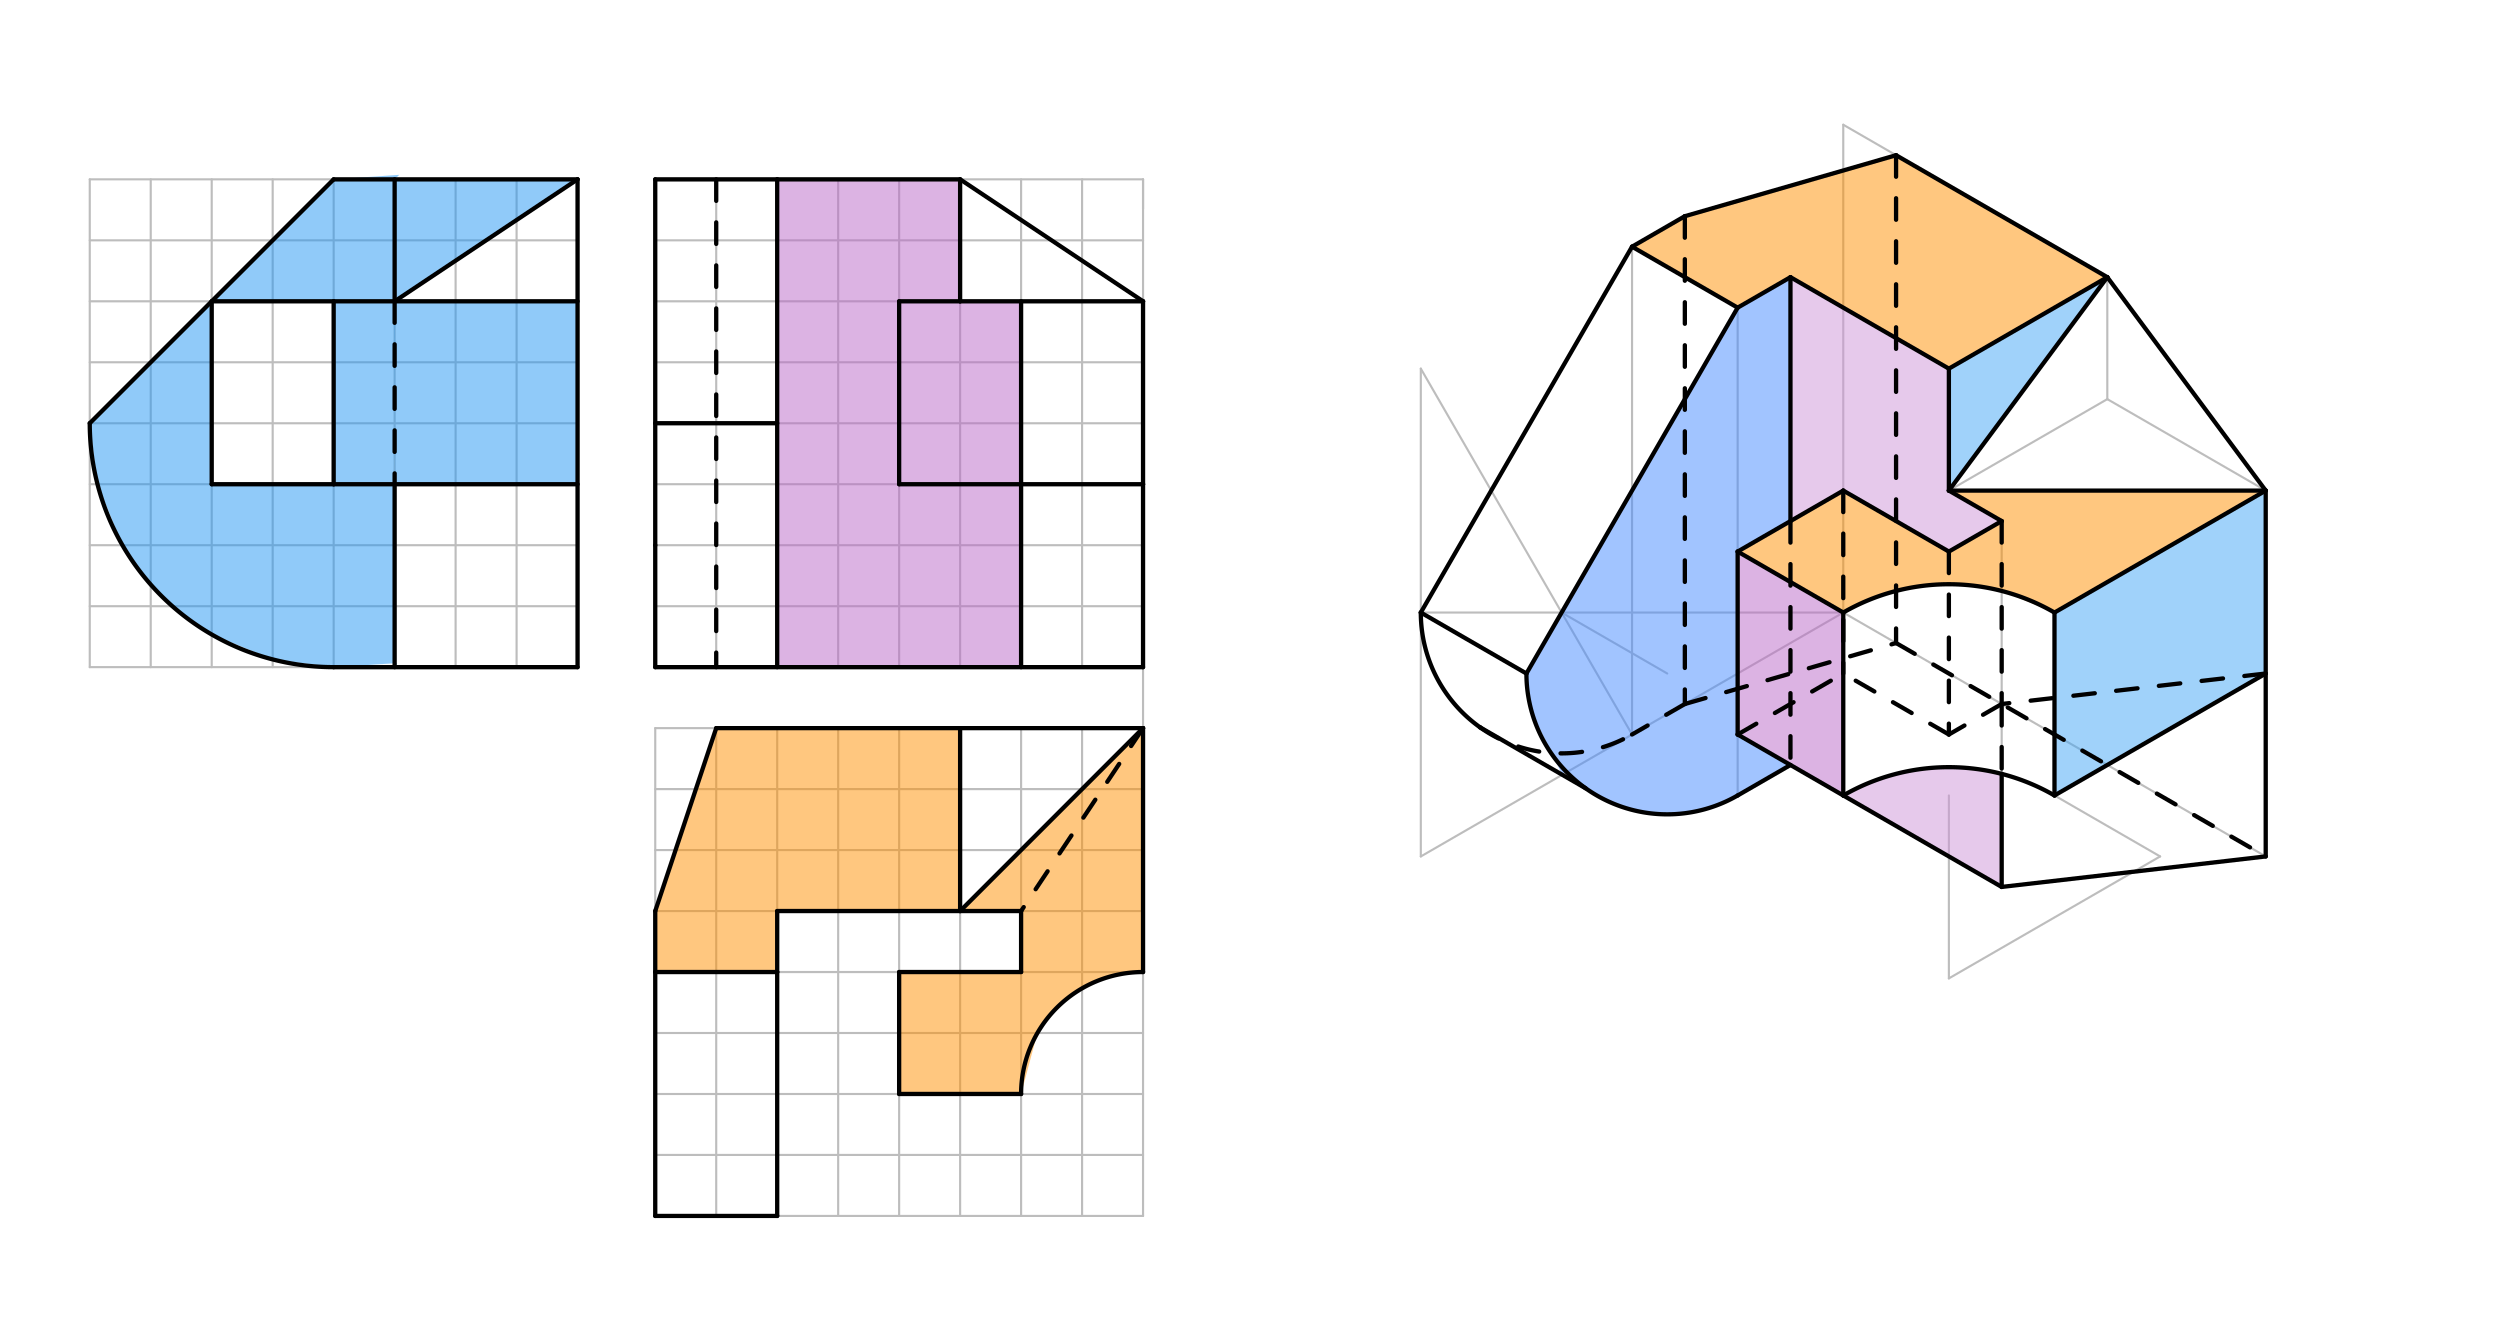 <svg xmlns="http://www.w3.org/2000/svg" class="svg--816" height="100%" preserveAspectRatio="xMidYMid meet" viewBox="0 0 1162.205 617.953" width="100%"><defs><marker id="marker-arrow" markerHeight="16" markerUnits="userSpaceOnUse" markerWidth="24" orient="auto-start-reverse" refX="24" refY="4" viewBox="0 0 24 8"><path d="M 0 0 L 24 4 L 0 8 z" stroke="inherit"></path></marker></defs><g class="aux-layer--949"><g class="element--733"><line stroke="#BDBDBD" stroke-dasharray="none" stroke-linecap="round" stroke-width="1" x1="304.609" x2="304.609" y1="83.375" y2="310.147"></line></g><g class="element--733"><line stroke="#BDBDBD" stroke-dasharray="none" stroke-linecap="round" stroke-width="1" x1="304.609" x2="531.381" y1="83.375" y2="83.375"></line></g><g class="element--733"><line stroke="#BDBDBD" stroke-dasharray="none" stroke-linecap="round" stroke-width="1" x1="304.609" x2="531.381" y1="196.761" y2="196.761"></line></g><g class="element--733"><line stroke="#BDBDBD" stroke-dasharray="none" stroke-linecap="round" stroke-width="1" x1="304.609" x2="531.381" y1="310.147" y2="310.147"></line></g><g class="element--733"><line stroke="#BDBDBD" stroke-dasharray="none" stroke-linecap="round" stroke-width="1" x1="531.381" x2="531.381" y1="83.375" y2="310.147"></line></g><g class="element--733"><line stroke="#BDBDBD" stroke-dasharray="none" stroke-linecap="round" stroke-width="1" x1="417.995" x2="417.995" y1="83.375" y2="310.147"></line></g><g class="element--733"><line stroke="#BDBDBD" stroke-dasharray="none" stroke-linecap="round" stroke-width="1" x1="417.995" x2="304.609" y1="111.721" y2="111.721"></line></g><g class="element--733"><line stroke="#BDBDBD" stroke-dasharray="none" stroke-linecap="round" stroke-width="1" x1="417.995" x2="531.381" y1="111.721" y2="111.721"></line></g><g class="element--733"><line stroke="#BDBDBD" stroke-dasharray="none" stroke-linecap="round" stroke-width="1" x1="304.609" x2="531.381" y1="140.068" y2="140.068"></line></g><g class="element--733"><line stroke="#BDBDBD" stroke-dasharray="none" stroke-linecap="round" stroke-width="1" x1="304.609" x2="531.381" y1="168.414" y2="168.414"></line></g><g class="element--733"><line stroke="#BDBDBD" stroke-dasharray="none" stroke-linecap="round" stroke-width="1" x1="304.609" x2="531.381" y1="225.107" y2="225.107"></line></g><g class="element--733"><line stroke="#BDBDBD" stroke-dasharray="none" stroke-linecap="round" stroke-width="1" x1="304.609" x2="531.381" y1="253.454" y2="253.454"></line></g><g class="element--733"><line stroke="#BDBDBD" stroke-dasharray="none" stroke-linecap="round" stroke-width="1" x1="304.609" x2="531.381" y1="281.8" y2="281.8"></line></g><g class="element--733"><line stroke="#BDBDBD" stroke-dasharray="none" stroke-linecap="round" stroke-width="1" x1="332.956" x2="332.956" y1="196.761" y2="83.375"></line></g><g class="element--733"><line stroke="#BDBDBD" stroke-dasharray="none" stroke-linecap="round" stroke-width="1" x1="332.956" x2="332.956" y1="196.761" y2="310.147"></line></g><g class="element--733"><line stroke="#BDBDBD" stroke-dasharray="none" stroke-linecap="round" stroke-width="1" x1="361.302" x2="361.302" y1="196.761" y2="83.375"></line></g><g class="element--733"><line stroke="#BDBDBD" stroke-dasharray="none" stroke-linecap="round" stroke-width="1" x1="361.302" x2="361.302" y1="196.761" y2="310.147"></line></g><g class="element--733"><line stroke="#BDBDBD" stroke-dasharray="none" stroke-linecap="round" stroke-width="1" x1="389.649" x2="389.649" y1="83.375" y2="310.147"></line></g><g class="element--733"><line stroke="#BDBDBD" stroke-dasharray="none" stroke-linecap="round" stroke-width="1" x1="446.342" x2="446.342" y1="83.375" y2="310.147"></line></g><g class="element--733"><line stroke="#BDBDBD" stroke-dasharray="none" stroke-linecap="round" stroke-width="1" x1="474.688" x2="474.688" y1="83.375" y2="310.147"></line></g><g class="element--733"><line stroke="#BDBDBD" stroke-dasharray="none" stroke-linecap="round" stroke-width="1" x1="503.035" x2="503.035" y1="83.375" y2="310.147"></line></g><g class="element--733"><line stroke="#BDBDBD" stroke-dasharray="none" stroke-linecap="round" stroke-width="1" x1="531.381" x2="531.381" y1="83.375" y2="97.1"></line></g><g class="element--733"><line stroke="#BDBDBD" stroke-dasharray="none" stroke-linecap="round" stroke-width="1" x1="41.727" x2="41.727" y1="310.147" y2="83.375"></line></g><g class="element--733"><line stroke="#BDBDBD" stroke-dasharray="none" stroke-linecap="round" stroke-width="1" x1="41.727" x2="268.499" y1="83.375" y2="83.375"></line></g><g class="element--733"><line stroke="#BDBDBD" stroke-dasharray="none" stroke-linecap="round" stroke-width="1" x1="268.499" x2="268.499" y1="83.375" y2="310.147"></line></g><g class="element--733"><line stroke="#BDBDBD" stroke-dasharray="none" stroke-linecap="round" stroke-width="1" x1="41.727" x2="268.499" y1="310.147" y2="310.147"></line></g><g class="element--733"><line stroke="#BDBDBD" stroke-dasharray="none" stroke-linecap="round" stroke-width="1" x1="41.727" x2="268.499" y1="281.8" y2="281.8"></line></g><g class="element--733"><line stroke="#BDBDBD" stroke-dasharray="none" stroke-linecap="round" stroke-width="1" x1="41.727" x2="268.499" y1="253.454" y2="253.454"></line></g><g class="element--733"><line stroke="#BDBDBD" stroke-dasharray="none" stroke-linecap="round" stroke-width="1" x1="41.727" x2="268.499" y1="225.107" y2="225.107"></line></g><g class="element--733"><line stroke="#BDBDBD" stroke-dasharray="none" stroke-linecap="round" stroke-width="1" x1="41.727" x2="268.499" y1="196.761" y2="196.761"></line></g><g class="element--733"><line stroke="#BDBDBD" stroke-dasharray="none" stroke-linecap="round" stroke-width="1" x1="41.727" x2="268.499" y1="168.414" y2="168.414"></line></g><g class="element--733"><line stroke="#BDBDBD" stroke-dasharray="none" stroke-linecap="round" stroke-width="1" x1="41.727" x2="268.499" y1="140.068" y2="140.068"></line></g><g class="element--733"><line stroke="#BDBDBD" stroke-dasharray="none" stroke-linecap="round" stroke-width="1" x1="41.727" x2="268.499" y1="111.721" y2="111.721"></line></g><g class="element--733"><line stroke="#BDBDBD" stroke-dasharray="none" stroke-linecap="round" stroke-width="1" x1="531.381" x2="531.381" y1="310.147" y2="338.493"></line></g><g class="element--733"><line stroke="#BDBDBD" stroke-dasharray="none" stroke-linecap="round" stroke-width="1" x1="531.381" x2="304.609" y1="338.493" y2="338.493"></line></g><g class="element--733"><line stroke="#BDBDBD" stroke-dasharray="none" stroke-linecap="round" stroke-width="1" x1="304.609" x2="304.609" y1="338.493" y2="565.265"></line></g><g class="element--733"><line stroke="#BDBDBD" stroke-dasharray="none" stroke-linecap="round" stroke-width="1" x1="332.956" x2="332.956" y1="338.493" y2="565.265"></line></g><g class="element--733"><line stroke="#BDBDBD" stroke-dasharray="none" stroke-linecap="round" stroke-width="1" x1="361.302" x2="361.302" y1="338.493" y2="565.265"></line></g><g class="element--733"><line stroke="#BDBDBD" stroke-dasharray="none" stroke-linecap="round" stroke-width="1" x1="389.649" x2="389.649" y1="338.493" y2="565.265"></line></g><g class="element--733"><line stroke="#BDBDBD" stroke-dasharray="none" stroke-linecap="round" stroke-width="1" x1="417.995" x2="417.995" y1="338.493" y2="565.265"></line></g><g class="element--733"><line stroke="#BDBDBD" stroke-dasharray="none" stroke-linecap="round" stroke-width="1" x1="446.342" x2="446.342" y1="338.493" y2="565.265"></line></g><g class="element--733"><line stroke="#BDBDBD" stroke-dasharray="none" stroke-linecap="round" stroke-width="1" x1="474.688" x2="474.688" y1="338.493" y2="565.265"></line></g><g class="element--733"><line stroke="#BDBDBD" stroke-dasharray="none" stroke-linecap="round" stroke-width="1" x1="503.035" x2="503.035" y1="338.493" y2="565.265"></line></g><g class="element--733"><line stroke="#BDBDBD" stroke-dasharray="none" stroke-linecap="round" stroke-width="1" x1="531.381" x2="531.381" y1="338.493" y2="565.265"></line></g><g class="element--733"><line stroke="#BDBDBD" stroke-dasharray="none" stroke-linecap="round" stroke-width="1" x1="531.381" x2="304.609" y1="565.265" y2="565.265"></line></g><g class="element--733"><line stroke="#BDBDBD" stroke-dasharray="none" stroke-linecap="round" stroke-width="1" x1="531.381" x2="304.609" y1="366.84" y2="366.84"></line></g><g class="element--733"><line stroke="#BDBDBD" stroke-dasharray="none" stroke-linecap="round" stroke-width="1" x1="531.381" x2="304.609" y1="395.186" y2="395.186"></line></g><g class="element--733"><line stroke="#BDBDBD" stroke-dasharray="none" stroke-linecap="round" stroke-width="1" x1="531.381" x2="304.609" y1="423.532" y2="423.532"></line></g><g class="element--733"><line stroke="#BDBDBD" stroke-dasharray="none" stroke-linecap="round" stroke-width="1" x1="531.381" x2="304.609" y1="451.879" y2="451.879"></line></g><g class="element--733"><line stroke="#BDBDBD" stroke-dasharray="none" stroke-linecap="round" stroke-width="1" x1="531.381" x2="304.609" y1="480.225" y2="480.225"></line></g><g class="element--733"><line stroke="#BDBDBD" stroke-dasharray="none" stroke-linecap="round" stroke-width="1" x1="531.381" x2="304.609" y1="508.572" y2="508.572"></line></g><g class="element--733"><line stroke="#BDBDBD" stroke-dasharray="none" stroke-linecap="round" stroke-width="1" x1="531.381" x2="304.609" y1="536.918" y2="536.918"></line></g><g class="element--733"><line stroke="#BDBDBD" stroke-dasharray="none" stroke-linecap="round" stroke-width="1" x1="70.074" x2="70.074" y1="83.375" y2="310.147"></line></g><g class="element--733"><line stroke="#BDBDBD" stroke-dasharray="none" stroke-linecap="round" stroke-width="1" x1="98.42" x2="98.42" y1="83.375" y2="310.147"></line></g><g class="element--733"><line stroke="#BDBDBD" stroke-dasharray="none" stroke-linecap="round" stroke-width="1" x1="126.767" x2="126.767" y1="83.375" y2="310.147"></line></g><g class="element--733"><line stroke="#BDBDBD" stroke-dasharray="none" stroke-linecap="round" stroke-width="1" x1="155.113" x2="155.113" y1="83.375" y2="310.147"></line></g><g class="element--733"><line stroke="#BDBDBD" stroke-dasharray="none" stroke-linecap="round" stroke-width="1" x1="183.46" x2="183.46" y1="83.375" y2="310.147"></line></g><g class="element--733"><line stroke="#BDBDBD" stroke-dasharray="none" stroke-linecap="round" stroke-width="1" x1="211.806" x2="211.806" y1="83.375" y2="310.147"></line></g><g class="element--733"><line stroke="#BDBDBD" stroke-dasharray="none" stroke-linecap="round" stroke-width="1" x1="240.153" x2="240.153" y1="83.375" y2="310.147"></line></g><g class="element--733"><line stroke="#BDBDBD" stroke-dasharray="none" stroke-linecap="round" stroke-width="1" x1="856.9" x2="856.9" y1="57.988" y2="284.759"></line></g><g class="element--733"><line stroke="#BDBDBD" stroke-dasharray="none" stroke-linecap="round" stroke-width="1" x1="856.9" x2="1053.29" y1="284.759" y2="398.145"></line></g><g class="element--733"><line stroke="#BDBDBD" stroke-dasharray="none" stroke-linecap="round" stroke-width="1" x1="856.9" x2="660.51" y1="284.759" y2="398.145"></line></g><g class="element--733"><line stroke="#BDBDBD" stroke-dasharray="none" stroke-linecap="round" stroke-width="1" x1="1053.29" x2="979.644" y1="228.066" y2="185.547"></line></g><g class="element--733"><line stroke="#BDBDBD" stroke-dasharray="none" stroke-linecap="round" stroke-width="1" x1="979.644" x2="979.644" y1="185.547" y2="128.854"></line></g><g class="element--733"><line stroke="#BDBDBD" stroke-dasharray="none" stroke-linecap="round" stroke-width="1" x1="979.644" x2="905.997" y1="185.547" y2="228.066"></line></g><g class="element--733"><line stroke="#BDBDBD" stroke-dasharray="none" stroke-linecap="round" stroke-width="1" x1="660.51" x2="660.51" y1="398.145" y2="284.759"></line></g><g class="element--733"><line stroke="#BDBDBD" stroke-dasharray="none" stroke-linecap="round" stroke-width="1" x1="955.095" x2="1004.193" y1="369.799" y2="398.145"></line></g><g class="element--733"><line stroke="#BDBDBD" stroke-dasharray="none" stroke-linecap="round" stroke-width="1" x1="1004.193" x2="905.997" y1="398.145" y2="454.838"></line></g><g class="element--733"><line stroke="#BDBDBD" stroke-dasharray="none" stroke-linecap="round" stroke-width="1" x1="905.997" x2="905.997" y1="454.838" y2="369.799"></line></g><g class="element--733"><line stroke="#BDBDBD" stroke-dasharray="none" stroke-linecap="round" stroke-width="1" x1="930.546" x2="930.546" y1="242.239" y2="412.318"></line></g><g class="element--733"><line stroke="#BDBDBD" stroke-dasharray="none" stroke-linecap="round" stroke-width="1" x1="856.9" x2="905.997" y1="57.988" y2="86.334"></line></g><g class="element--733"><line stroke="#BDBDBD" stroke-dasharray="none" stroke-linecap="round" stroke-width="1" x1="758.705" x2="758.705" y1="114.68" y2="341.452"></line></g><g class="element--733"><line stroke="#BDBDBD" stroke-dasharray="none" stroke-linecap="round" stroke-width="1" x1="807.802" x2="807.802" y1="143.027" y2="369.799"></line></g><g class="element--733"><line stroke="#BDBDBD" stroke-dasharray="none" stroke-linecap="round" stroke-width="1" x1="660.51" x2="660.51" y1="284.759" y2="171.373"></line></g><g class="element--733"><line stroke="#BDBDBD" stroke-dasharray="none" stroke-linecap="round" stroke-width="1" x1="660.51" x2="758.705" y1="171.373" y2="341.452"></line></g><g class="element--733"><line stroke="#BDBDBD" stroke-dasharray="none" stroke-linecap="round" stroke-width="1" x1="660.51" x2="856.9" y1="284.759" y2="284.759"></line></g><g class="element--733"><line stroke="#BDBDBD" stroke-dasharray="none" stroke-linecap="round" stroke-width="1" x1="725.973" x2="775.071" y1="284.759" y2="313.106"></line></g></g><g class="main-layer--75a"><g class="element--733"><g fill="#BA68C8" opacity="0.5"><path d="M 361.302 83.375 L 361.302 310.147 L 361.302 310.147 L 474.688 310.147 L 474.688 225.107 L 474.688 140.068 L 446.342 140.068 L 446.342 83.375 L 361.302 83.375 Z" stroke="none"></path></g></g><g class="element--733"><g fill="#BA68C8" opacity="0.5"><path d="M 807.802 256.413 L 856.9 284.759 L 856.9 369.799 L 807.802 341.452 L 807.802 256.413 Z" stroke="none"></path></g></g><g class="element--733"><g fill="#FF8F00" opacity="0.5"><path d="M 304.609 451.879 L 361.302 451.879 L 361.302 423.532 L 446.342 423.532 L 446.342 338.493 L 332.956 338.493 L 304.609 423.532 L 304.609 451.879 Z" stroke="none"></path></g></g><g class="element--733"><g fill="#FF8F00" opacity="0.5"><path d="M 417.995 451.879 L 417.995 508.572 L 474.688 508.572 L 482.284 480.225 L 482.284 480.225 L 482.284 480.225 A 56.693 56.693 0 0 1 531.381 451.879 L 531.381 338.493 L 446.342 423.532 L 474.688 423.532 L 474.688 451.879 L 417.995 451.879 Z" stroke="none"></path></g></g><g class="element--733"><g fill="#FF8F00" opacity="0.5"><path d="M 758.705 114.68 L 807.802 143.027 L 832.351 128.854 L 905.997 171.373 L 979.644 128.854 L 881.449 72.161 L 783.254 100.507 L 758.705 114.68 Z" stroke="none"></path></g></g><g class="element--733"><g fill="#FF8F00" opacity="0.5"><path d="M 905.997 228.066 L 930.546 242.239 L 905.997 256.413 L 856.9 228.066 L 807.802 256.413 L 856.9 284.759 L 856.9 284.759 L 856.9 284.759 A 98.195 98.195 0 0 1 930.546 274.722 L 955.095 284.759 L 1053.29 228.066 L 905.997 228.066 Z" stroke="none"></path></g></g><g class="element--733"><g fill="#42A5F5" opacity="0.5"><path d="M 905.997 171.373 L 905.997 228.066 L 979.644 128.854 L 905.997 171.373 Z" stroke="none"></path></g></g><g class="element--733"><g fill="#42A5F5" opacity="0.5"><path d="M 955.095 284.759 L 955.095 369.799 L 1053.29 313.106 L 1053.29 228.066 L 955.095 284.759 Z" stroke="none"></path></g></g><g class="element--733"><g fill="#2196F3" opacity="0.5"><path d="M 183.46 140.068 L 183.46 225.107 L 268.499 225.107 L 268.499 140.068 L 183.46 140.068 Z" stroke="none"></path></g></g><g class="element--733"><g fill="#2196F3" opacity="0.5"><path d="M 183.46 83.375 L 183.46 140.068 L 268.499 83.375 L 183.46 83.375 Z" stroke="none"></path></g></g><g class="element--733"><g fill="#2196F3" opacity="0.5"><path d="M 183.46 83.375 L 183.46 140.068 L 98.42 140.068 L 155.113 83.375 L 185.609 81.266 Z" stroke="none"></path></g></g><g class="element--733"><g fill="#2196F3" opacity="0.5"><path d="M 183.46 310.147 L 183.46 225.107 L 98.42 225.107 L 98.42 140.068 L 41.727 196.761 L 45.328 225.107 L 56.918 253.454 L 56.918 253.454 L 70.074 271.759 L 80.116 281.8 L 98.42 294.956 L 126.767 306.546 L 155.113 310.147 L 184.609 308.266 Z" stroke="none"></path></g></g><g class="element--733"><g fill="#2196F3" opacity="0.5"><path d="M 183.46 140.068 L 155.113 140.068 L 155.113 225.107 L 183.46 225.107 L 183.609 144.266 Z" stroke="none"></path></g></g><g class="element--733"><g fill="#CE93D8" opacity="0.5"><path d="M 832.351 242.239 L 832.351 242.239 L 856.9 228.066 L 905.997 256.413 L 905.997 256.413 L 930.546 242.239 L 905.997 228.066 L 905.997 171.373 L 832.351 128.854 L 832.351 242.239 Z" stroke="none"></path></g></g><g class="element--733"><g fill="#CE93D8" opacity="0.5"><path d="M 930.546 412.318 L 930.546 359.761 L 930.546 359.761 L 930.546 359.761 A 98.195 98.195 0 0 0 879.863 360.185 L 930.546 359.761 A 98.195 98.195 0 0 0 856.9 369.799 L 930.546 412.318 Z" stroke="none"></path></g></g><g class="element--733"><g fill="#448aff" opacity="0.5"><path d="M 832.351 128.854 L 807.802 143.027 L 709.607 313.106 L 712.244 331.496 L 726.264 360.182 L 727.953 358.552 L 727.953 358.552 A 65.463 65.463 0 0 0 792.295 376.262 L 727.953 358.552 A 65.463 65.463 0 0 0 807.802 369.799 L 832.351 355.625 L 807.802 341.452 L 807.802 256.413 L 832.351 242.239 L 832.351 128.854 Z" stroke="none"></path></g></g><g class="element--733"><line stroke="#000000" stroke-dasharray="none" stroke-linecap="round" stroke-width="2" x1="304.609" x2="304.609" y1="310.147" y2="253.454"></line></g><g class="element--733"><line stroke="#000000" stroke-dasharray="none" stroke-linecap="round" stroke-width="2" x1="304.609" x2="531.381" y1="310.147" y2="310.147"></line></g><g class="element--733"><line stroke="#000000" stroke-dasharray="none" stroke-linecap="round" stroke-width="2" x1="304.609" x2="304.609" y1="83.375" y2="253.454"></line></g><g class="element--733"><line stroke="#000000" stroke-dasharray="none" stroke-linecap="round" stroke-width="2" x1="304.609" x2="361.302" y1="83.375" y2="83.375"></line></g><g class="element--733"><line stroke="#000000" stroke-dasharray="none" stroke-linecap="round" stroke-width="2" x1="361.302" x2="361.302" y1="83.375" y2="310.147"></line></g><g class="element--733"><line stroke="#000000" stroke-dasharray="none" stroke-linecap="round" stroke-width="2" x1="361.302" x2="446.342" y1="83.375" y2="83.375"></line></g><g class="element--733"><line stroke="#000000" stroke-dasharray="none" stroke-linecap="round" stroke-width="2" x1="446.342" x2="446.342" y1="140.068" y2="83.375"></line></g><g class="element--733"><line stroke="#000000" stroke-dasharray="none" stroke-linecap="round" stroke-width="2" x1="446.342" x2="531.381" y1="83.375" y2="140.068"></line></g><g class="element--733"><line stroke="#000000" stroke-dasharray="none" stroke-linecap="round" stroke-width="2" x1="446.342" x2="417.995" y1="140.068" y2="140.068"></line></g><g class="element--733"><line stroke="#000000" stroke-dasharray="none" stroke-linecap="round" stroke-width="2" x1="417.995" x2="417.995" y1="140.068" y2="225.107"></line></g><g class="element--733"><line stroke="#000000" stroke-dasharray="none" stroke-linecap="round" stroke-width="2" x1="417.995" x2="474.688" y1="225.107" y2="225.107"></line></g><g class="element--733"><line stroke="#000000" stroke-dasharray="none" stroke-linecap="round" stroke-width="2" x1="474.688" x2="474.688" y1="225.107" y2="310.147"></line></g><g class="element--733"><line stroke="#000000" stroke-dasharray="none" stroke-linecap="round" stroke-width="2" x1="474.688" x2="531.381" y1="225.107" y2="225.107"></line></g><g class="element--733"><line stroke="#000000" stroke-dasharray="none" stroke-linecap="round" stroke-width="2" x1="531.381" x2="531.381" y1="225.107" y2="310.147"></line></g><g class="element--733"><line stroke="#000000" stroke-dasharray="none" stroke-linecap="round" stroke-width="2" x1="446.342" x2="531.381" y1="140.068" y2="140.068"></line></g><g class="element--733"><line stroke="#000000" stroke-dasharray="none" stroke-linecap="round" stroke-width="2" x1="474.688" x2="474.688" y1="140.068" y2="225.107"></line></g><g class="element--733"><line stroke="#000000" stroke-dasharray="none" stroke-linecap="round" stroke-width="2" x1="531.381" x2="531.381" y1="140.068" y2="225.107"></line></g><g class="element--733"><line stroke="#000000" stroke-dasharray="none" stroke-linecap="round" stroke-width="2" x1="332.956" x2="304.609" y1="338.493" y2="423.532"></line></g><g class="element--733"><line stroke="#000000" stroke-dasharray="none" stroke-linecap="round" stroke-width="2" x1="332.956" x2="531.381" y1="338.493" y2="338.493"></line></g><g class="element--733"><line stroke="#000000" stroke-dasharray="none" stroke-linecap="round" stroke-width="2" x1="531.381" x2="531.381" y1="338.493" y2="451.879"></line></g><g class="element--733"><line stroke="#000000" stroke-dasharray="none" stroke-linecap="round" stroke-width="2" x1="304.609" x2="304.609" y1="423.532" y2="451.879"></line></g><g class="element--733"><line stroke="#000000" stroke-dasharray="none" stroke-linecap="round" stroke-width="2" x1="304.609" x2="361.302" y1="451.879" y2="451.879"></line></g><g class="element--733"><line stroke="#000000" stroke-dasharray="none" stroke-linecap="round" stroke-width="2" x1="304.609" x2="304.609" y1="451.879" y2="565.265"></line></g><g class="element--733"><line stroke="#000000" stroke-dasharray="none" stroke-linecap="round" stroke-width="2" x1="361.302" x2="361.302" y1="565.265" y2="451.879"></line></g><g class="element--733"><line stroke="#000000" stroke-dasharray="none" stroke-linecap="round" stroke-width="2" x1="304.609" x2="361.302" y1="565.265" y2="565.265"></line></g><g class="element--733"><line stroke="#000000" stroke-dasharray="none" stroke-linecap="round" stroke-width="2" x1="361.302" x2="361.302" y1="423.532" y2="451.879"></line></g><g class="element--733"><line stroke="#000000" stroke-dasharray="none" stroke-linecap="round" stroke-width="2" x1="361.302" x2="474.688" y1="423.532" y2="423.532"></line></g><g class="element--733"><line stroke="#000000" stroke-dasharray="none" stroke-linecap="round" stroke-width="2" x1="474.688" x2="474.688" y1="423.532" y2="451.879"></line></g><g class="element--733"><line stroke="#000000" stroke-dasharray="none" stroke-linecap="round" stroke-width="2" x1="474.688" x2="417.995" y1="451.879" y2="451.879"></line></g><g class="element--733"><line stroke="#000000" stroke-dasharray="none" stroke-linecap="round" stroke-width="2" x1="417.995" x2="417.995" y1="451.879" y2="508.572"></line></g><g class="element--733"><line stroke="#000000" stroke-dasharray="none" stroke-linecap="round" stroke-width="2" x1="417.995" x2="474.688" y1="508.572" y2="508.572"></line></g><g class="element--733"><path d="M 474.688 508.572 A 56.693 56.693 0 0 1 531.381 451.879" fill="none" stroke="#000000" stroke-dasharray="none" stroke-linecap="round" stroke-width="2"></path></g><g class="element--733"><line stroke="#000000" stroke-dasharray="none" stroke-linecap="round" stroke-width="2" x1="446.342" x2="446.342" y1="338.493" y2="423.532"></line></g><g class="element--733"><line stroke="#000000" stroke-dasharray="none" stroke-linecap="round" stroke-width="2" x1="531.381" x2="446.342" y1="338.493" y2="423.532"></line></g><g class="element--733"><line stroke="#000000" stroke-dasharray="10" stroke-linecap="round" stroke-width="2" x1="531.381" x2="474.688" y1="338.493" y2="423.532"></line></g><g class="element--733"><line stroke="#000000" stroke-dasharray="none" stroke-linecap="round" stroke-width="2" x1="304.609" x2="361.302" y1="196.761" y2="196.761"></line></g><g class="element--733"><path d="M 41.727 196.761 A 113.386 113.386 0 0 0 155.113 310.147" fill="none" stroke="#000000" stroke-dasharray="none" stroke-linecap="round" stroke-width="2"></path></g><g class="element--733"><line stroke="#000000" stroke-dasharray="none" stroke-linecap="round" stroke-width="2" x1="41.727" x2="155.113" y1="196.761" y2="83.375"></line></g><g class="element--733"><line stroke="#000000" stroke-dasharray="none" stroke-linecap="round" stroke-width="2" x1="268.499" x2="155.113" y1="140.068" y2="140.068"></line></g><g class="element--733"><line stroke="#000000" stroke-dasharray="none" stroke-linecap="round" stroke-width="2" x1="155.113" x2="155.113" y1="140.068" y2="225.107"></line></g><g class="element--733"><line stroke="#000000" stroke-dasharray="none" stroke-linecap="round" stroke-width="2" x1="155.113" x2="268.499" y1="225.107" y2="225.107"></line></g><g class="element--733"><line stroke="#000000" stroke-dasharray="none" stroke-linecap="round" stroke-width="2" x1="155.113" x2="98.42" y1="140.068" y2="140.068"></line></g><g class="element--733"><line stroke="#000000" stroke-dasharray="none" stroke-linecap="round" stroke-width="2" x1="98.42" x2="98.42" y1="140.068" y2="225.107"></line></g><g class="element--733"><line stroke="#000000" stroke-dasharray="none" stroke-linecap="round" stroke-width="2" x1="98.42" x2="155.113" y1="225.107" y2="225.107"></line></g><g class="element--733"><line stroke="#000000" stroke-dasharray="none" stroke-linecap="round" stroke-width="2" x1="155.113" x2="268.499" y1="83.375" y2="83.375"></line></g><g class="element--733"><line stroke="#000000" stroke-dasharray="none" stroke-linecap="round" stroke-width="2" x1="268.499" x2="183.46" y1="83.375" y2="140.068"></line></g><g class="element--733"><line stroke="#000000" stroke-dasharray="none" stroke-linecap="round" stroke-width="2" x1="268.499" x2="268.499" y1="83.375" y2="310.147"></line></g><g class="element--733"><line stroke="#000000" stroke-dasharray="none" stroke-linecap="round" stroke-width="2" x1="155.113" x2="268.499" y1="310.147" y2="310.147"></line></g><g class="element--733"><line stroke="#000000" stroke-dasharray="none" stroke-linecap="round" stroke-width="2" x1="183.46" x2="183.46" y1="83.375" y2="140.068"></line></g><g class="element--733"><line stroke="#000000" stroke-dasharray="none" stroke-linecap="round" stroke-width="2" x1="183.46" x2="183.46" y1="225.107" y2="310.147"></line></g><g class="element--733"><line stroke="#000000" stroke-dasharray="10" stroke-linecap="round" stroke-width="2" x1="183.46" x2="183.46" y1="140.068" y2="225.107"></line></g><g class="element--733"><line stroke="#000000" stroke-dasharray="10" stroke-linecap="round" stroke-width="2" x1="332.956" x2="332.956" y1="83.375" y2="310.147"></line></g><g class="element--733"><line stroke="#000000" stroke-dasharray="none" stroke-linecap="round" stroke-width="2" x1="1053.29" x2="1053.29" y1="398.145" y2="228.066"></line></g><g class="element--733"><line stroke="#000000" stroke-dasharray="none" stroke-linecap="round" stroke-width="2" x1="955.095" x2="955.095" y1="284.759" y2="369.799"></line></g><g class="element--733"><line stroke="#000000" stroke-dasharray="none" stroke-linecap="round" stroke-width="2" x1="955.095" x2="1053.29" y1="369.799" y2="313.106"></line></g><g class="element--733"><line stroke="#000000" stroke-dasharray="none" stroke-linecap="round" stroke-width="2" x1="955.095" x2="1053.29" y1="284.759" y2="228.066"></line></g><g class="element--733"><line stroke="#000000" stroke-dasharray="none" stroke-linecap="round" stroke-width="2" x1="979.644" x2="881.449" y1="128.854" y2="72.161"></line></g><g class="element--733"><line stroke="#000000" stroke-dasharray="none" stroke-linecap="round" stroke-width="2" x1="979.644" x2="905.997" y1="128.854" y2="171.373"></line></g><g class="element--733"><line stroke="#000000" stroke-dasharray="none" stroke-linecap="round" stroke-width="2" x1="979.644" x2="1053.29" y1="128.854" y2="228.066"></line></g><g class="element--733"><line stroke="#000000" stroke-dasharray="none" stroke-linecap="round" stroke-width="2" x1="979.644" x2="905.997" y1="128.854" y2="228.066"></line></g><g class="element--733"><line stroke="#000000" stroke-dasharray="none" stroke-linecap="round" stroke-width="2" x1="905.997" x2="1053.29" y1="228.066" y2="228.066"></line></g><g class="element--733"><line stroke="#000000" stroke-dasharray="none" stroke-linecap="round" stroke-width="2" x1="905.997" x2="930.546" y1="228.066" y2="242.239"></line></g><g class="element--733"><line stroke="#000000" stroke-dasharray="none" stroke-linecap="round" stroke-width="2" x1="930.546" x2="905.997" y1="242.239" y2="256.413"></line></g><g class="element--733"><line stroke="#000000" stroke-dasharray="none" stroke-linecap="round" stroke-width="2" x1="905.997" x2="856.9" y1="256.413" y2="228.066"></line></g><g class="element--733"><line stroke="#000000" stroke-dasharray="none" stroke-linecap="round" stroke-width="2" x1="856.9" x2="807.802" y1="228.066" y2="256.413"></line></g><g class="element--733"><line stroke="#000000" stroke-dasharray="none" stroke-linecap="round" stroke-width="2" x1="807.802" x2="856.9" y1="256.413" y2="284.759"></line></g><g class="element--733"><line stroke="#000000" stroke-dasharray="none" stroke-linecap="round" stroke-width="2" x1="807.802" x2="807.802" y1="256.413" y2="341.452"></line></g><g class="element--733"><line stroke="#000000" stroke-dasharray="none" stroke-linecap="round" stroke-width="2" x1="856.9" x2="856.9" y1="284.759" y2="369.799"></line></g><g class="element--733"><line stroke="#000000" stroke-dasharray="none" stroke-linecap="round" stroke-width="2" x1="807.802" x2="856.9" y1="341.452" y2="369.799"></line></g><g class="element--733"><line stroke="#000000" stroke-dasharray="none" stroke-linecap="round" stroke-width="2" x1="905.997" x2="905.997" y1="228.066" y2="171.373"></line></g><g class="element--733"><line stroke="#000000" stroke-dasharray="none" stroke-linecap="round" stroke-width="2" x1="905.997" x2="832.351" y1="171.373" y2="128.854"></line></g><g class="element--733"><line stroke="#000000" stroke-dasharray="none" stroke-linecap="round" stroke-width="2" x1="832.351" x2="807.802" y1="128.854" y2="143.027"></line></g><g class="element--733"><line stroke="#000000" stroke-dasharray="none" stroke-linecap="round" stroke-width="2" x1="807.802" x2="758.705" y1="143.027" y2="114.68"></line></g><g class="element--733"><line stroke="#000000" stroke-dasharray="none" stroke-linecap="round" stroke-width="2" x1="758.705" x2="783.254" y1="114.68" y2="100.507"></line></g><g class="element--733"><line stroke="#000000" stroke-dasharray="none" stroke-linecap="round" stroke-width="2" x1="783.254" x2="881.449" y1="100.507" y2="72.161"></line></g><g class="element--733"><line stroke="#000000" stroke-dasharray="none" stroke-linecap="round" stroke-width="2" x1="758.705" x2="660.51" y1="114.68" y2="284.759"></line></g><g class="element--733"><line stroke="#000000" stroke-dasharray="none" stroke-linecap="round" stroke-width="2" x1="660.51" x2="709.607" y1="284.759" y2="313.106"></line></g><g class="element--733"><line stroke="#000000" stroke-dasharray="none" stroke-linecap="round" stroke-width="2" x1="807.802" x2="709.607" y1="143.027" y2="313.106"></line></g><g class="element--733"><line stroke="#000000" stroke-dasharray="none" stroke-linecap="round" stroke-width="2" x1="832.351" x2="832.351" y1="128.854" y2="242.239"></line></g><g class="element--733"><path d="M 856.9 369.799 A 98.195 98.195 0 0 1 955.095 369.799" fill="none" stroke="#000000" stroke-dasharray="none" stroke-linecap="round" stroke-width="2"></path></g><g class="element--733"><path d="M 856.9 284.759 A 98.195 98.195 0 0 1 955.095 284.759" fill="none" stroke="#000000" stroke-dasharray="none" stroke-linecap="round" stroke-width="2"></path></g><g class="element--733"><line stroke="#000000" stroke-dasharray="none" stroke-linecap="round" stroke-width="2" x1="930.546" x2="1053.29" y1="412.318" y2="398.145"></line></g><g class="element--733"><line stroke="#000000" stroke-dasharray="none" stroke-linecap="round" stroke-width="2" x1="930.546" x2="930.546" y1="412.318" y2="359.761"></line></g><g class="element--733"><line stroke="#000000" stroke-dasharray="none" stroke-linecap="round" stroke-width="2" x1="930.546" x2="856.9" y1="412.318" y2="369.799"></line></g><g class="element--733"><line stroke="#000000" stroke-dasharray="none" stroke-linecap="round" stroke-width="2" x1="807.803" x2="832.351" y1="369.799" y2="355.625"></line></g><g class="element--733"><path d="M 709.607 313.106 A 65.463 65.463 0 0 0 807.802 369.799" fill="none" stroke="#000000" stroke-dasharray="none" stroke-linecap="round" stroke-width="2"></path></g><g class="element--733"><line stroke="#000000" stroke-dasharray="none" stroke-linecap="round" stroke-width="2" x1="737.112" x2="688.015" y1="366.445" y2="338.099"></line></g><g class="element--733"><path d="M 688.015 338.099 A 65.467 65.467 0 0 1 660.506 284.759" fill="none" stroke="#000000" stroke-dasharray="none" stroke-linecap="round" stroke-width="2"></path></g><g class="element--733"><path d="M 688.015 338.099 A 65.467 65.467 0 0 0 758.707 341.455" fill="none" stroke="#000000" stroke-dasharray="10" stroke-linecap="round" stroke-width="2"></path></g><g class="element--733"><line stroke="#000000" stroke-dasharray="10" stroke-linecap="round" stroke-width="2" x1="832.351" x2="832.351" y1="242.239" y2="355.625"></line></g><g class="element--733"><line stroke="#000000" stroke-dasharray="10" stroke-linecap="round" stroke-width="2" x1="1053.29" x2="930.546" y1="313.106" y2="327.279"></line></g><g class="element--733"><line stroke="#000000" stroke-dasharray="10" stroke-linecap="round" stroke-width="2" x1="930.546" x2="930.546" y1="327.279" y2="359.761"></line></g><g class="element--733"><line stroke="#000000" stroke-dasharray="10" stroke-linecap="round" stroke-width="2" x1="930.546" x2="930.546" y1="242.239" y2="327.279"></line></g><g class="element--733"><line stroke="#000000" stroke-dasharray="10" stroke-linecap="round" stroke-width="2" x1="930.546" x2="905.997" y1="327.279" y2="341.452"></line></g><g class="element--733"><line stroke="#000000" stroke-dasharray="10" stroke-linecap="round" stroke-width="2" x1="905.997" x2="905.997" y1="256.413" y2="341.452"></line></g><g class="element--733"><line stroke="#000000" stroke-dasharray="10" stroke-linecap="round" stroke-width="2" x1="905.997" x2="856.9" y1="341.452" y2="313.106"></line></g><g class="element--733"><line stroke="#000000" stroke-dasharray="10" stroke-linecap="round" stroke-width="2" x1="856.9" x2="856.9" y1="228.066" y2="313.106"></line></g><g class="element--733"><line stroke="#000000" stroke-dasharray="10" stroke-linecap="round" stroke-width="2" x1="807.802" x2="856.9" y1="341.452" y2="313.106"></line></g><g class="element--733"><line stroke="#000000" stroke-dasharray="10" stroke-linecap="round" stroke-width="2" x1="881.449" x2="881.449" y1="72.161" y2="298.932"></line></g><g class="element--733"><line stroke="#000000" stroke-dasharray="10" stroke-linecap="round" stroke-width="2" x1="881.449" x2="1053.29" y1="298.932" y2="398.145"></line></g><g class="element--733"><line stroke="#000000" stroke-dasharray="10" stroke-linecap="round" stroke-width="2" x1="783.254" x2="783.254" y1="100.507" y2="327.279"></line></g><g class="element--733"><line stroke="#000000" stroke-dasharray="10" stroke-linecap="round" stroke-width="2" x1="783.254" x2="881.449" y1="327.279" y2="298.932"></line></g><g class="element--733"><line stroke="#000000" stroke-dasharray="10" stroke-linecap="round" stroke-width="2" x1="783.254" x2="758.705" y1="327.279" y2="341.452"></line></g></g><g class="snaps-layer--ac6"></g><g class="temp-layer--52d"></g></svg>